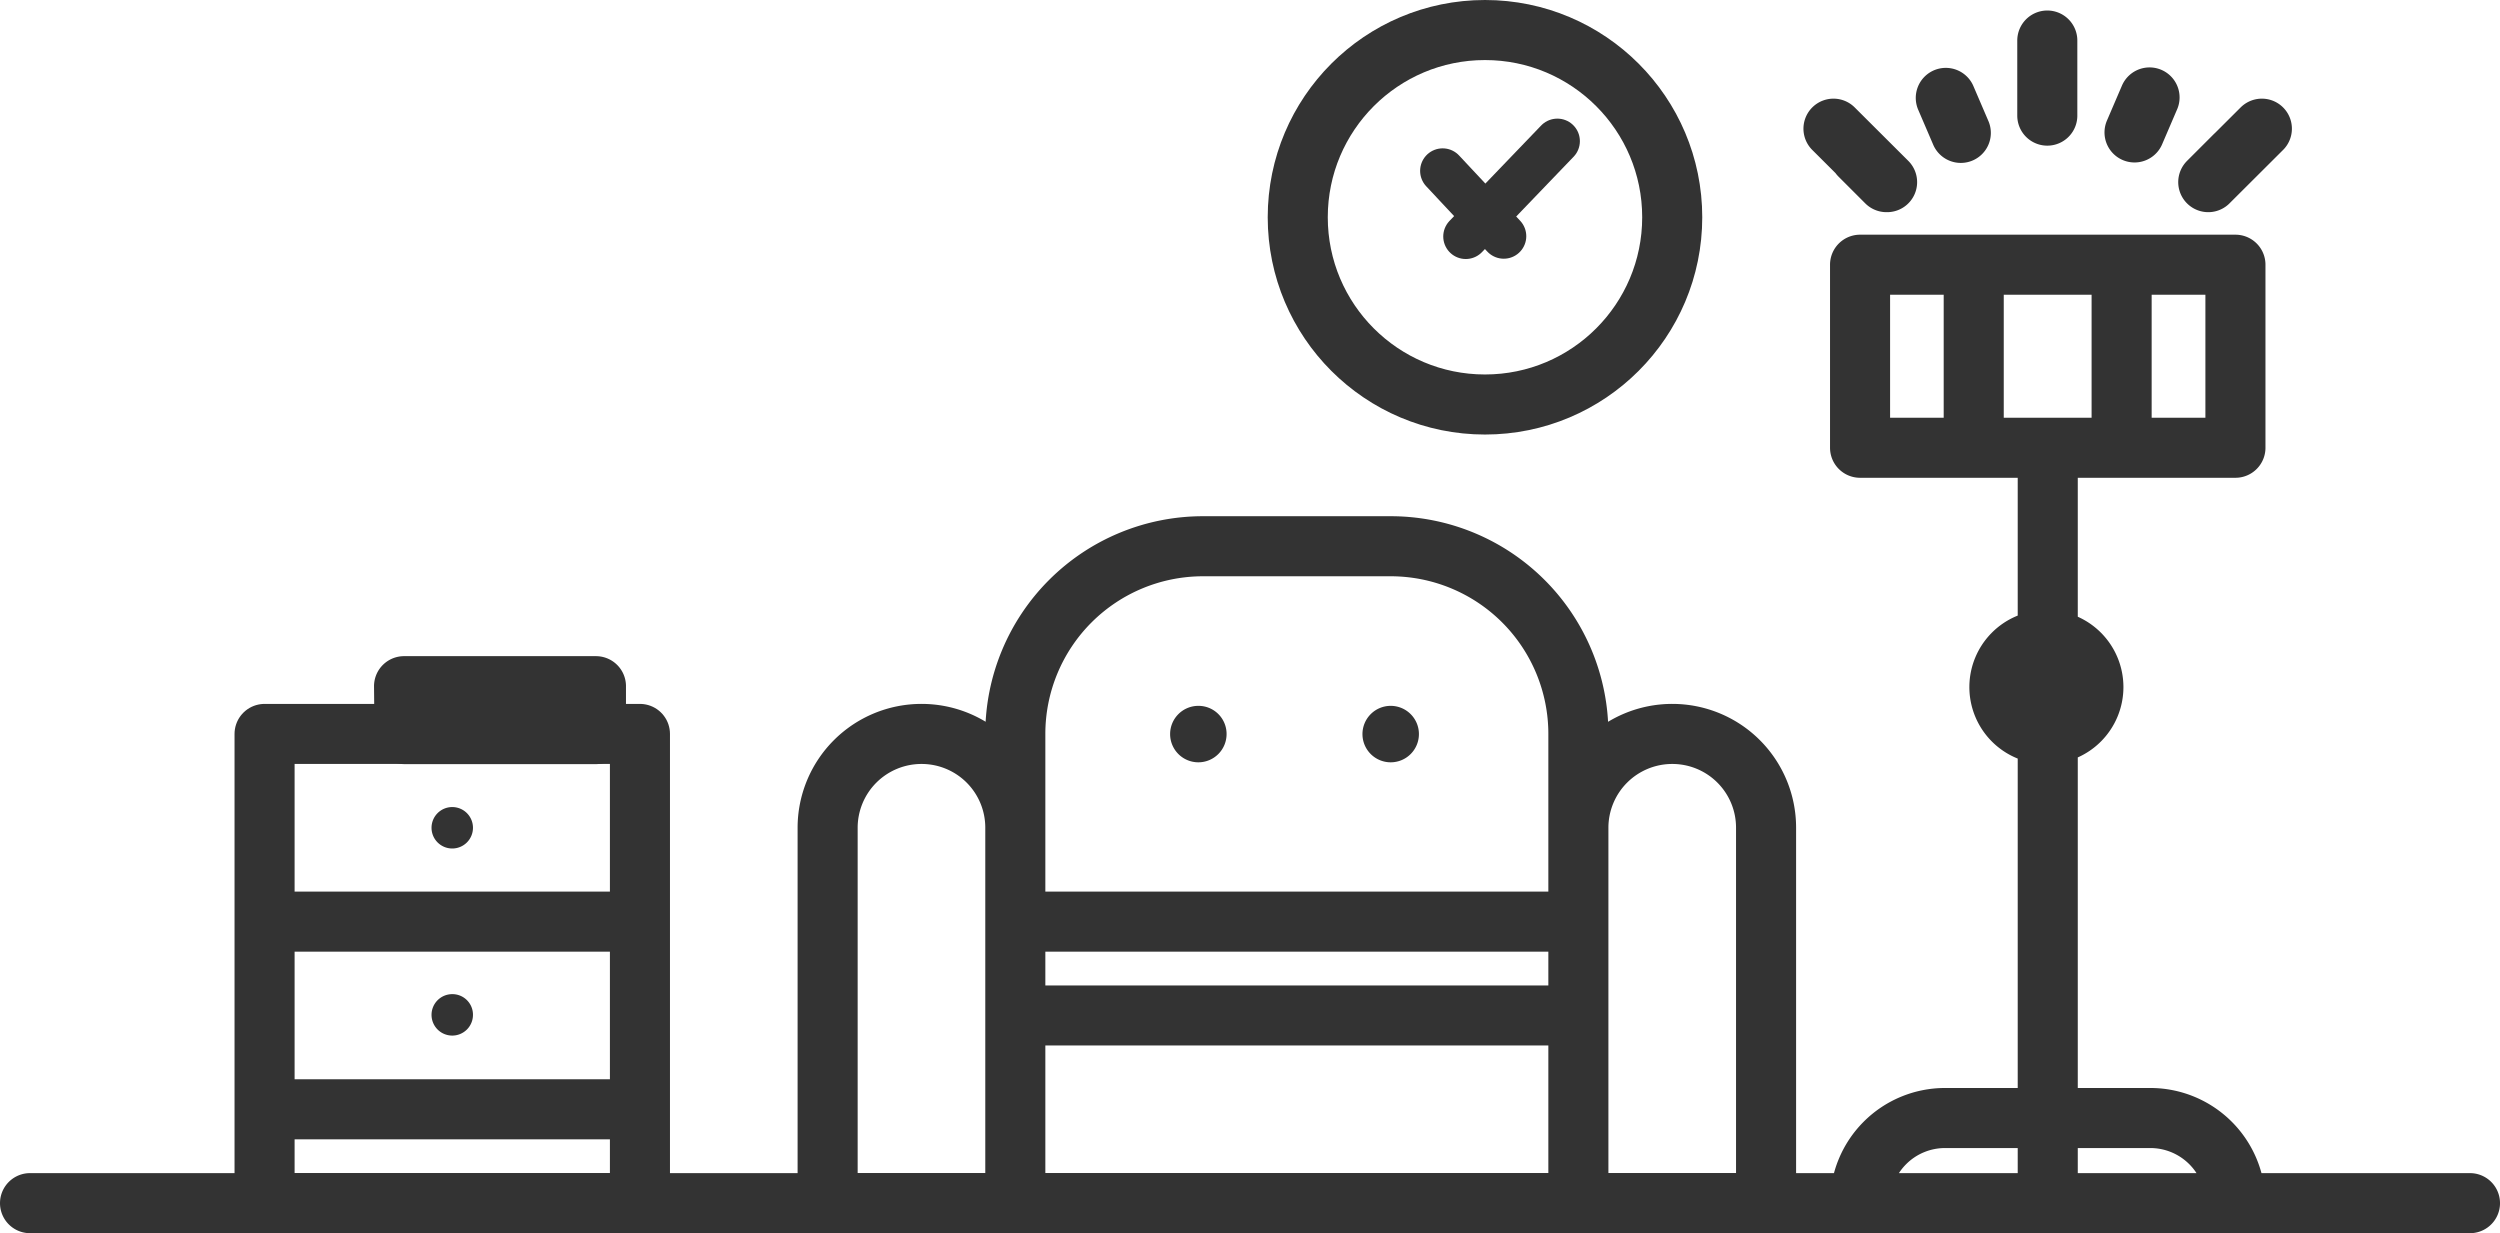 <?xml version="1.0" encoding="utf-8"?>
<svg xmlns="http://www.w3.org/2000/svg" data-name="Layer 1" id="Layer_1" viewBox="0 0 166.5 82.13">
  <defs>
    <style>.cls-1,.cls-3{fill:none;stroke:#333;stroke-linecap:round;stroke-linejoin:round;}.cls-1{stroke-width:4px;}.cls-2{fill:#333;}.cls-3{stroke-width:3px;}</style>
  </defs>
  <title>room_icon</title>
  <path class="cls-1" d="M92.62,48.25H80.12a12.5,12.5,0,0,0-12.5,12.5v12.5h37.5V60.75A12.5,12.5,0,0,0,92.62,48.25Zm-25,31.25h37.5V73.25H67.62Zm0,12.5h37.5V79.5H67.62Zm43.76-31.25h0A6.25,6.25,0,0,0,105.12,67V92h12.5V67A6.24,6.24,0,0,0,111.38,60.75Zm-50,0h0A6.25,6.25,0,0,0,55.12,67V92h12.5V67A6.24,6.24,0,0,0,61.38,60.75Z" transform="translate(0 -11.87)"/>
  <path class="cls-2" d="M94.5,60.75a1.88,1.88,0,1,1-1.88-1.87,1.88,1.88,0,0,1,1.88,1.87" transform="translate(0 -11.87)"/>
  <path class="cls-2" d="M81.69,60.75a1.88,1.88,0,1,1-1.87-1.87,1.87,1.87,0,0,1,1.87,1.87" transform="translate(0 -11.87)"/>
  <circle class="cls-1" cx="98.9" cy="14.47" r="12.47"/>
  <path class="cls-3" d="M100.15,27.6l-4.07-4.35m1.54,4.37,6.1-6.35" transform="translate(0 -11.87)"/>
  <path class="cls-1" d="M17.62,92h25V85.75h-25Zm0-6.25h25V73.25h-25Zm0-12.5h25V60.75h-25Z" transform="translate(0 -11.87)"/>
  <path class="cls-2" d="M31.5,67a1.38,1.38,0,1,1-1.38-1.38A1.38,1.38,0,0,1,31.5,67" transform="translate(0 -11.87)"/>
  <path class="cls-2" d="M31.5,79.45a1.38,1.38,0,1,1-1.38-1.37,1.37,1.37,0,0,1,1.38,1.37" transform="translate(0 -11.87)"/>
  <path class="cls-1" d="M2,92H164.5M139.42,57.62a3.13,3.13,0,1,1-3.12-3.12A3.13,3.13,0,0,1,139.42,57.62Zm3.79,28.71H129.54A5.66,5.66,0,0,0,123.88,92h25A5.67,5.67,0,0,0,143.21,86.33ZM141.3,41.69V29.5m-9.85,12.19V29.5m-7.57,12.19h25V29.5h-25ZM136.38,92V41.69m5.78-21,1-2.33M147.07,24l1.78-1.78M147.07,24l3.57-3.56m-25,3.56-1.78-1.78M125.68,24l-3.57-3.56m8.48.28-1-2.33m6.76,1.18V17.05m0,2.52v-5m-109.44,43H39.69v3.19H26.94Z" transform="translate(0 -11.87)"/>
</svg>